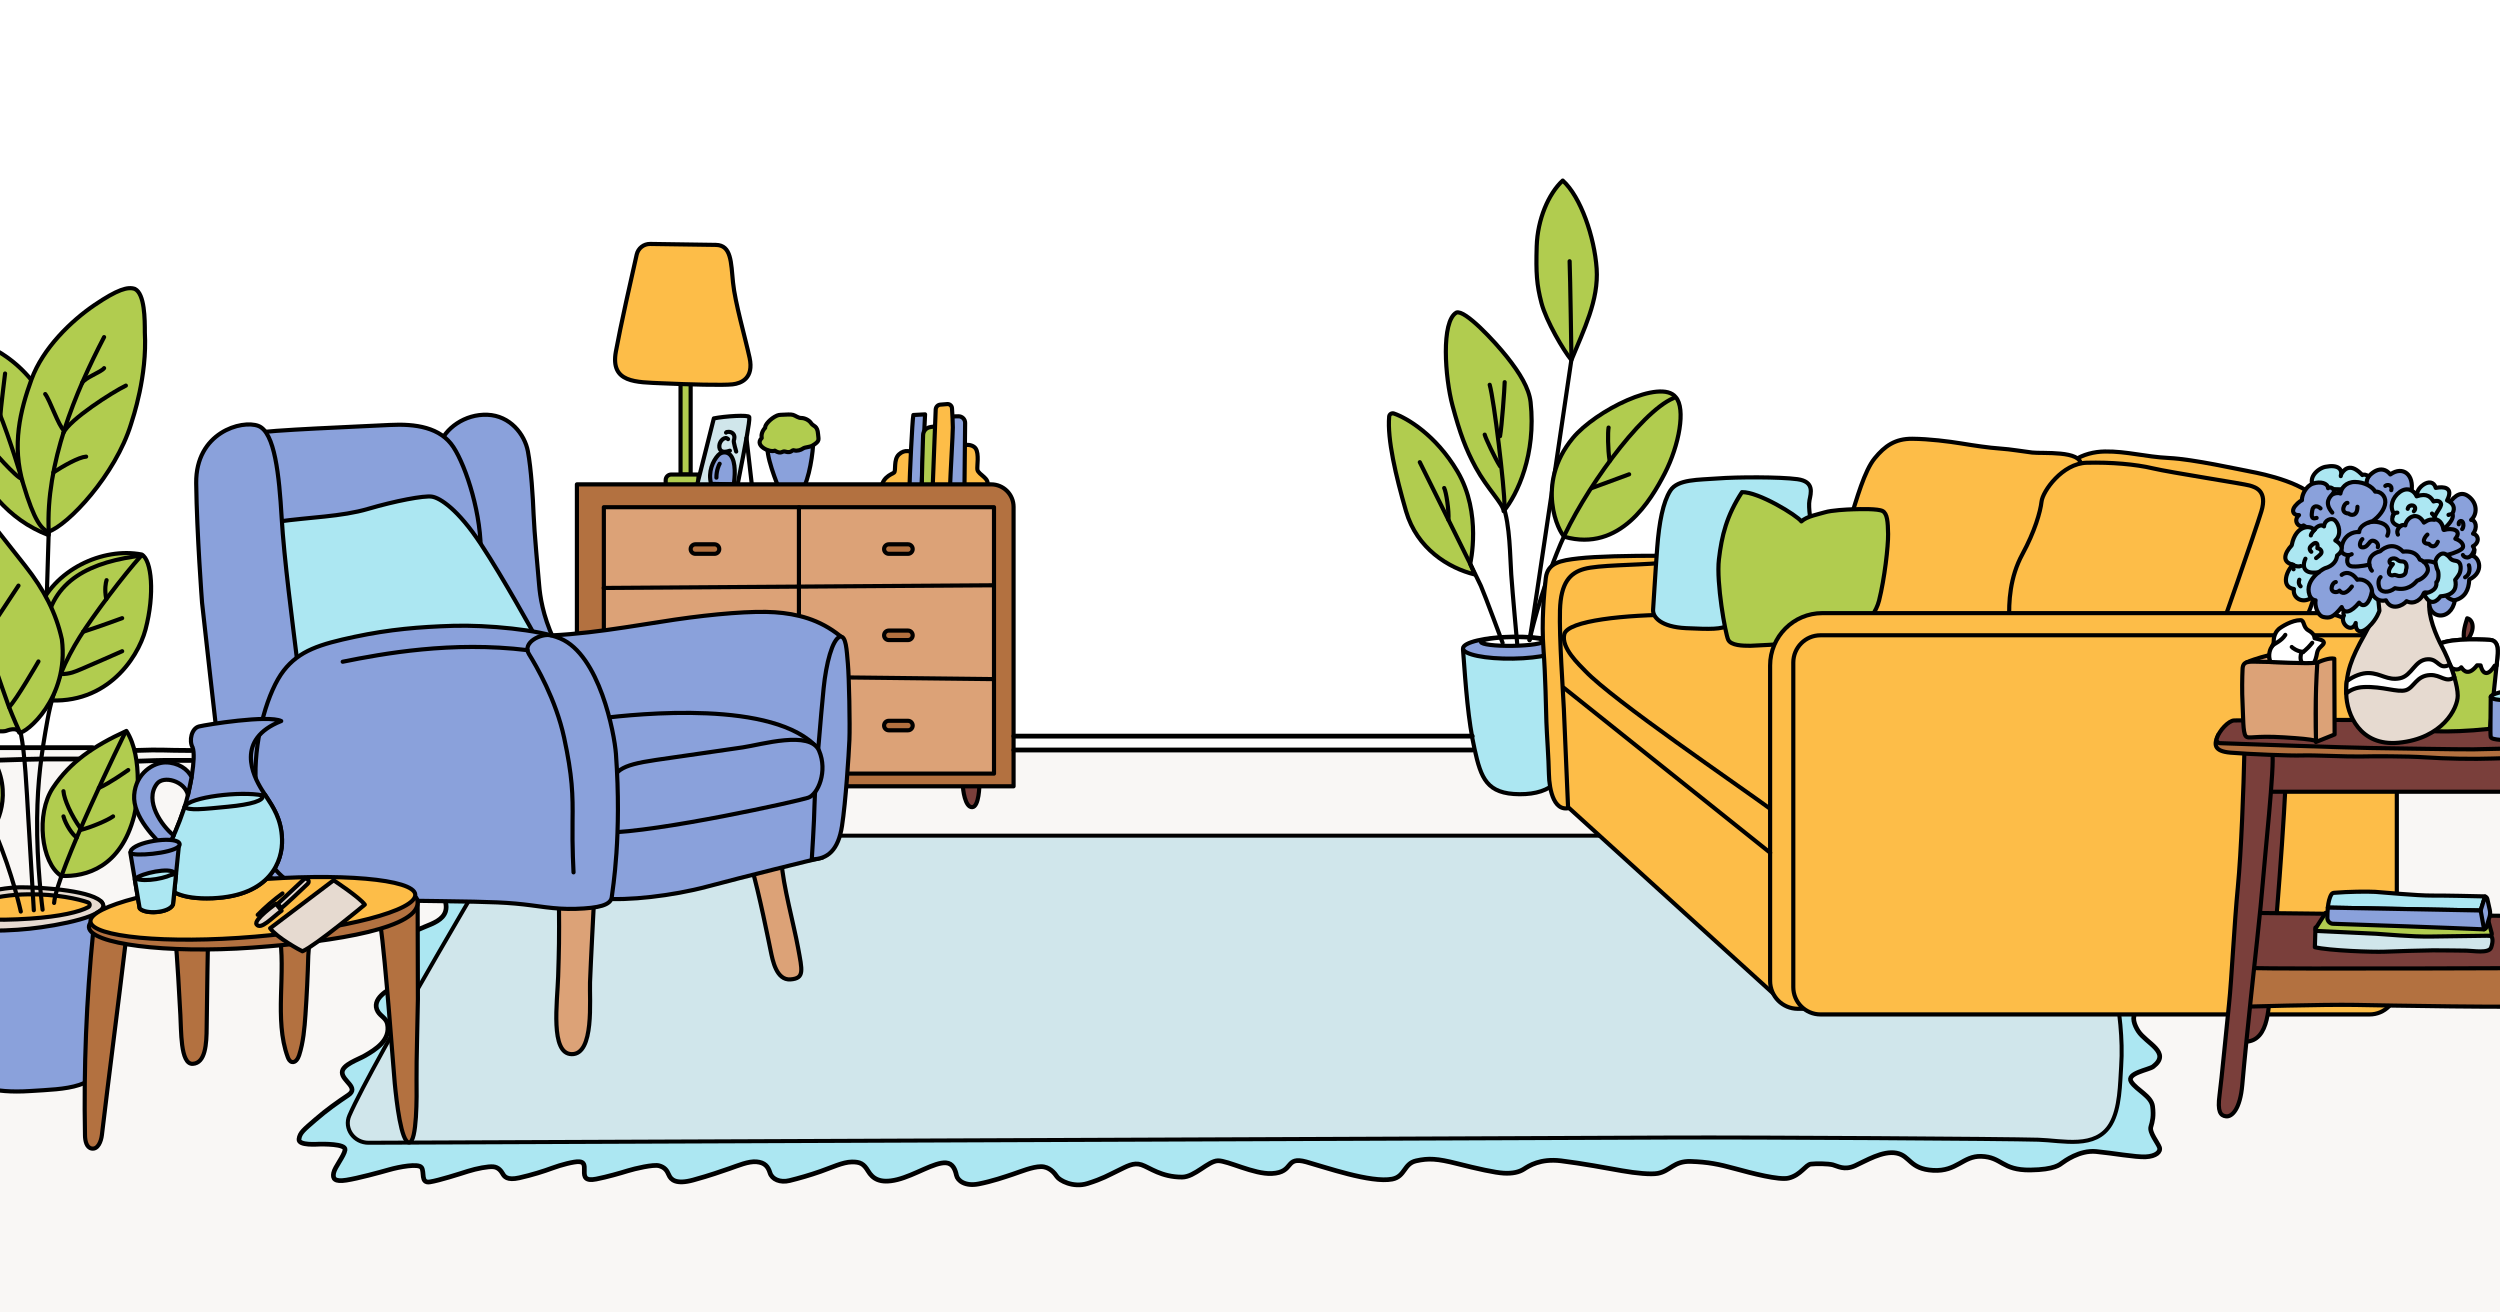 <svg width="360" height="189" viewBox="0 0 360 189" fill="none" xmlns="http://www.w3.org/2000/svg">
<rect x="0" y="0" width="360" height="189" fill="#333333" stroke="none"/>
<g clip-path="url(#clip0_60_6983)">
<rect width="397" height="189" fill="white"/>
<path d="M0 108H397V189H0V108Z" fill="#F9F7F5"/>
<path d="M306.743 127.445C307.32 127.098 308.107 127.109 308.589 126.647C309.342 125.926 308.807 124.692 308.15 123.889C307.064 122.561 302.052 120.332 302.052 120.332C299.804 121.086 299.295 122.783 298.19 124.809C297.085 126.835 296.58 129.111 296.262 131.379C295.678 135.534 297.946 139.766 298.529 143.923C298.818 145.988 299.299 148.119 300.485 149.831L67.553 138.887C65.525 138.712 63.922 138.821 63.403 139.199C62.824 139.623 62.781 140.353 63.042 141.113C62.408 141.454 61.63 141.745 60.866 141.987L73.437 120.659C72.501 120.344 71.485 120.906 70.802 121.594C70.117 122.283 69.583 123.132 68.751 123.648C67.038 124.711 64.194 124.362 63.47 126.191C62.828 127.814 64.675 129.586 64.153 131.246C63.398 133.647 58.703 133.309 58.365 135.796C58.141 137.431 60.223 138.95 59.547 140.466C59.154 141.349 58.105 141.583 57.264 141.901C55.835 142.441 53.385 143.916 54.41 145.653C54.813 146.336 55.617 146.62 55.789 147.439C56.291 149.803 54.056 151.141 52.546 152.02C51.583 152.58 49.256 153.328 49.277 154.444C49.3 155.679 51.769 156.612 50.136 157.704C48.662 158.69 47.033 159.826 45.413 161.241C43.794 162.657 43.167 163.097 43.057 164.049C42.95 164.999 45.739 164.755 46.041 164.755C46.344 164.755 49.822 164.674 49.689 165.568C49.557 166.46 48.215 168.05 48.047 168.896C47.879 169.743 48.179 170.206 49.882 169.939C51.585 169.672 54.677 168.826 56.066 168.431C57.455 168.037 60.232 167.503 60.692 168.119C61.152 168.733 60.535 170.415 61.899 170.196C63.263 169.976 66.09 169.071 67.369 168.664C68.65 168.259 70.315 167.944 71.04 168.015C71.765 168.084 72.151 168.607 72.382 169.002C72.61 169.396 72.985 170.01 74.784 169.605C76.584 169.2 78.323 168.655 79.53 168.202C80.737 167.75 82.718 167.228 83.407 167.287C84.096 167.345 84.179 167.704 84.143 168.609C84.107 169.514 84.289 170.094 85.87 169.781C87.452 169.469 89.337 168.924 90.387 168.598C91.437 168.273 94.107 167.648 94.903 167.868C95.7 168.088 96.027 168.506 96.317 169.191C96.606 169.876 97.331 170.606 99.83 169.921C102.33 169.236 103.84 168.68 105.036 168.275C106.231 167.87 107.789 167.185 108.96 167.301C110.131 167.417 110.591 167.962 110.88 168.889C111.17 169.818 112.33 170.339 113.694 170.003C115.058 169.667 116.568 169.238 118.163 168.68C119.758 168.124 121.363 167.346 122.632 167.323C123.9 167.299 124.384 167.601 125.011 168.633C125.637 169.665 126.653 170.501 129.213 169.863C131.773 169.225 134.575 167.323 136.231 167.45C137.224 167.526 137.559 168.448 137.728 169.236C137.896 170.025 138.984 170.861 140.916 170.488C142.848 170.116 144.744 169.456 145.831 169.096C146.918 168.736 148.658 168.006 149.89 167.995C151.122 167.984 151.871 168.935 152.21 169.445C152.549 169.956 154.492 171.091 156.63 170.419C158.768 169.747 159.553 169.26 160.906 168.609C162.259 167.961 163.212 167.345 164.372 167.728C165.532 168.111 167.222 169.514 170.23 169.503C172.037 169.496 173.975 167.172 175.388 167.148C176.802 167.125 180.557 169.107 183.129 168.987C186.463 168.831 184.917 166.438 188.111 167.317C190.79 168.055 197.412 170.388 200.483 169.789C202.349 169.423 202.131 167.561 203.925 167.161C205.719 166.761 206.951 166.83 209.83 167.561C212.71 168.291 215.283 168.865 216.551 168.935C217.819 169.004 218.744 168.795 219.45 168.342C220.156 167.89 221.787 166.794 224.793 167.159C227.8 167.525 231.497 168.22 233.561 168.586C235.626 168.951 237.749 169.143 238.706 168.969C240.517 168.638 241.007 167.159 243.489 167.247C245.972 167.334 247.457 167.63 249.866 168.289C252.274 168.951 256.185 169.97 257.548 169.647C259.305 169.229 260.011 167.715 260.772 167.628C261.532 167.541 263.235 167.559 263.924 167.732C264.613 167.906 265.555 168.567 267.112 167.872C268.669 167.176 271.097 165.662 273.091 166.045C275.086 166.429 274.957 168.342 278.382 168.533C281.805 168.724 282.654 166.44 285.284 166.514C288.31 166.602 288.219 168.533 292.368 168.48C295.937 168.435 296.644 167.663 296.951 167.454C297.259 167.245 299.433 165.593 301.825 165.818C304.217 166.044 307.526 166.654 308.987 166.583C310.447 166.514 311.191 165.853 310.954 165.21C310.718 164.566 309.486 163.069 309.723 162.27C309.957 161.47 310.154 160.756 309.974 159.313C309.789 157.825 307.672 156.977 306.907 155.783C306.113 154.546 309.45 154.055 310.056 153.59C312.707 151.551 309.053 150.247 307.91 148.477C307.361 147.627 306.9 146.435 307.617 145.71C308.243 145.075 309.38 145.248 310.111 144.725C311.287 143.882 308.33 142.094 307.501 140.929C306.673 139.764 305.81 138.118 306.82 137.093C307.157 136.75 307.645 136.576 307.997 136.247C308.82 135.48 308.648 134.143 308.095 133.178C307.543 132.213 306.688 131.423 306.207 130.423C305.727 129.424 305.77 128.032 306.741 127.447L306.743 127.445Z" fill="#ACE7F2" stroke="black" stroke-width="0.679" stroke-linecap="round" stroke-linejoin="round"/>
<path d="M302.05 120.333H73.047C73.047 120.333 53.708 152.803 50.308 160.644C49.498 162.513 50.972 164.566 53.08 164.557C57.205 164.541 61.33 164.525 65.454 164.508C76.202 164.465 86.947 164.423 97.694 164.379C112.627 164.319 127.559 164.259 142.492 164.199C159.177 164.132 175.859 164.067 192.544 164C208.544 163.936 224.543 163.872 240.543 163.807C253.423 163.756 288.732 163.978 293.507 164.119C297.027 164.225 301.797 165.531 303.944 161.875C305.293 159.577 305.274 156.087 305.448 153.541C305.99 145.631 303.301 137.64 302.788 129.738C302.754 129.209 302.234 120.332 302.05 120.332V120.333Z" fill="#D0E6EB" stroke="black" stroke-width="0.578" stroke-linecap="round" stroke-linejoin="round"/>
<path d="M210.669 93.493C211.084 99.056 211.407 103.697 212.339 107.881C213.267 112.065 214.082 114.339 218.822 114.367C223.562 114.398 225.815 111.985 225.655 107.665C225.495 103.345 224.896 93.246 224.896 93.246L210.669 93.489V93.493Z" fill="#ACE7F2" stroke="black" stroke-width="0.598" stroke-linecap="round" stroke-linejoin="round"/>
<path d="M217.881 94.843C221.848 94.781 225.053 94.023 225.04 93.151C225.026 92.279 221.799 91.621 217.832 91.683C213.865 91.745 210.66 92.503 210.674 93.375C210.687 94.248 213.914 94.905 217.881 94.843Z" fill="#8AA1DB" stroke="black" stroke-width="0.598" stroke-linecap="round" stroke-linejoin="round"/>
<path d="M217.819 93.002C220.329 92.963 222.36 92.649 222.355 92.302C222.35 91.954 220.31 91.704 217.799 91.743C215.289 91.782 213.258 92.096 213.263 92.443C213.269 92.791 215.308 93.041 217.819 93.002Z" fill="white" stroke="black" stroke-width="0.598" stroke-linecap="round" stroke-linejoin="round"/>
<path d="M225.032 26C222.972 27.91 221.402 31.594 221.285 35.454C221.168 39.315 221.285 41.008 221.97 43.628C222.656 46.248 225.164 50.503 226.283 51.842C228.048 47.529 230.23 43.215 229.917 38.685C229.603 34.155 227.642 28.345 225.032 26Z" fill="#B1CC4F" stroke="black" stroke-width="0.598" stroke-linecap="round" stroke-linejoin="round"/>
<path d="M226.286 51.539C226.286 51.539 226.114 39.691 226.025 37.62L226.286 51.539Z" fill="#B1CC4F"/>
<path d="M226.286 51.539C226.286 51.539 226.114 39.691 226.025 37.62" stroke="black" stroke-width="0.598" stroke-linecap="round" stroke-linejoin="round"/>
<path d="M226.406 50.956C226.406 50.956 220.547 90.795 220.252 92.193" stroke="black" stroke-width="0.598" stroke-linecap="round" stroke-linejoin="round"/>
<path d="M209.729 45.008C207.491 46.27 208.081 54.382 209.16 58.4C210.239 62.417 211.079 64.688 212.496 67.302C214.165 70.375 216.458 72.541 216.52 73.606C218.502 71.224 221.229 65.413 220.405 57.909C220.184 55.897 218.847 53.725 217.021 51.42C215.195 49.115 210.946 44.567 209.732 45.008H209.729Z" fill="#B1CC4F" stroke="black" stroke-width="0.598" stroke-linecap="round" stroke-linejoin="round"/>
<path d="M216.673 55.032C216.655 56.016 216.261 61.394 216.006 62.811" stroke="black" stroke-width="0.598" stroke-linecap="round" stroke-linejoin="round"/>
<path d="M214.516 55.407C215.164 57.752 216.618 69.863 216.674 73.087" stroke="black" stroke-width="0.598" stroke-linecap="round" stroke-linejoin="round"/>
<path d="M213.799 62.586C213.916 63.089 215.275 65.99 216.009 67.141" stroke="black" stroke-width="0.598" stroke-linecap="round" stroke-linejoin="round"/>
<path d="M216.44 72.778C217.457 75.596 217.445 80.202 217.62 82.745C217.795 85.284 218.475 92.671 218.475 92.671" stroke="black" stroke-width="0.598" stroke-linecap="round" stroke-linejoin="round"/>
<path d="M200.04 59.988C200.068 59.652 200.406 59.436 200.725 59.547C202.548 60.173 206.729 62.58 209.864 67.875C213.436 73.901 211.709 81.19 211.709 81.19L212.357 82.726C208.61 81.801 204.039 79.023 202.468 73.608C200.993 68.517 199.76 63.268 200.04 59.991V59.988Z" fill="#B1CC4F" stroke="black" stroke-width="0.598" stroke-linecap="round" stroke-linejoin="round"/>
<path d="M204.451 66.555C207.042 71.795 212.652 83.02 213.243 84.359C213.833 85.698 216.375 92.573 216.375 92.573" stroke="black" stroke-width="0.598" stroke-linecap="round" stroke-linejoin="round"/>
<path d="M207.962 70.276C208.257 70.828 208.678 73.599 208.574 74.861" stroke="black" stroke-width="0.598" stroke-linecap="round" stroke-linejoin="round"/>
<path d="M241.305 57.193C242.778 58.828 241.794 64.132 239.734 68.144C237.733 72.044 233.297 79.548 225.292 77.302C224.487 76.713 220.995 69.739 226.488 63.08C229.728 59.155 239.162 54.453 241.302 57.19L241.305 57.193Z" fill="#B1CC4F" stroke="black" stroke-width="0.598" stroke-linecap="round" stroke-linejoin="round"/>
<path d="M240.974 57.332C236.148 59.381 227.786 71.088 224.728 78.327C221.706 85.476 220.255 92.153 220.255 92.153" stroke="black" stroke-width="0.598" stroke-linecap="round" stroke-linejoin="round"/>
<path d="M234.595 68.3L229.206 70.287" stroke="black" stroke-width="0.598" stroke-linecap="round" stroke-linejoin="round"/>
<path d="M231.635 61.569C231.518 62.18 231.512 64.698 231.792 66.376" stroke="black" stroke-width="0.598" stroke-linecap="round" stroke-linejoin="round"/>
<path d="M99.454 55.195H97.998V68.332H99.454V55.195Z" fill="#B1CC4F" stroke="black" stroke-width="0.598" stroke-linecap="round" stroke-linejoin="round"/>
<path d="M93.616 35.128C92.694 35.116 91.891 35.751 91.684 36.654C90.957 39.843 89.316 47.142 88.686 50.629C87.866 55.165 91.573 55.022 95.405 55.196C99.238 55.37 104.097 55.501 105.492 55.346C106.727 55.21 108.578 54.471 107.942 51.525C107.305 48.58 105.848 43.602 105.554 40.678C105.259 37.754 105.325 35.312 103.097 35.266C101.46 35.233 96.261 35.161 93.619 35.128H93.616Z" fill="#FDBD48" stroke="black" stroke-width="0.598" stroke-linecap="round" stroke-linejoin="round"/>
<path d="M96.655 68.332H100.59V69.885H95.859V69.131C95.859 68.69 96.216 68.332 96.655 68.332Z" fill="#B1CC4F" stroke="black" stroke-width="0.598" stroke-linecap="round" stroke-linejoin="round"/>
<path d="M100.229 70.433L102.793 60.249C104.371 59.929 107.833 59.7 107.897 60.065C107.999 60.659 107.191 64.702 107.02 65.637C106.849 66.572 106.167 70.032 106.167 70.032L100.229 70.433Z" fill="#D0E6EB" stroke="black" stroke-width="0.598" stroke-linecap="round" stroke-linejoin="round"/>
<path d="M104.552 62.294C104.592 62.151 105.208 62.105 105.524 62.413C105.866 62.744 105.752 63.2 105.671 63.417C105.59 63.634 106.013 65.022 106.013 65.022" stroke="black" stroke-width="0.598" stroke-linecap="round" stroke-linejoin="round"/>
<path d="M104.839 63.234C104.407 62.769 103.649 63.446 103.587 64.14C103.525 64.834 103.929 65.328 105.103 64.901" stroke="black" stroke-width="0.598" stroke-linecap="round" stroke-linejoin="round"/>
<path d="M103.423 65.54C102.656 66.373 101.933 67.939 102.401 69.678L105.678 69.747C105.785 68.817 106.058 66.537 105.17 65.521C104.713 64.999 103.894 65.03 103.423 65.54Z" fill="#8AA1DB" stroke="black" stroke-width="0.598" stroke-linecap="round" stroke-linejoin="round"/>
<path d="M103.63 66.78C103.54 66.916 103.152 67.718 103.164 68.779" stroke="black" stroke-width="0.598" stroke-linecap="round" stroke-linejoin="round"/>
<path d="M107.495 63.081L108.258 69.749" stroke="black" stroke-width="0.598" stroke-linecap="round" stroke-linejoin="round"/>
<path d="M110.51 64.511C110.51 66.567 112.452 71.013 112.452 71.013H115.12C116.227 70.235 116.954 66.264 117.083 64.113L110.508 64.513L110.51 64.511Z" fill="#8AA1DB" stroke="black" stroke-width="0.598" stroke-linecap="round" stroke-linejoin="round"/>
<path d="M111.87 59.851C112.041 59.774 112.228 59.743 112.416 59.736C113.29 59.7 113.873 59.641 114.208 59.746C114.571 59.86 114.958 60.201 115.391 60.192C115.823 60.182 116.505 60.471 116.812 60.95C117.118 61.429 117.722 61.241 117.803 62.543C117.848 63.287 118.121 63.502 116.995 64.165C116.569 64.415 115.926 64.37 115.631 64.587C115.336 64.804 114.733 64.988 114.369 64.85C114.006 64.711 114.018 65.329 113.05 65.021C112.642 64.892 112.516 65.489 111.573 64.895C110.855 65.215 108.569 64.175 109.684 63.08C109.603 62.694 109.707 62.1 110.185 61.596C110.116 61.186 110.979 60.244 111.874 59.853L111.87 59.851Z" fill="#B1CC4F" stroke="black" stroke-width="0.598" stroke-linecap="round" stroke-linejoin="round"/>
<path d="M132.093 65.503C131.18 64.914 130.289 64.664 129.453 65.429C128.616 66.195 129.068 67.831 128.728 68.067C128.388 68.303 126.761 68.783 126.918 70.848L131.651 70.731L132.093 65.506V65.503Z" fill="#FDBD48" stroke="black" stroke-width="0.598" stroke-linecap="round" stroke-linejoin="round"/>
<path d="M130.948 70.767C131.009 68.089 131.363 60.614 131.523 59.76L133.21 59.669L132.675 70.674L130.948 70.767Z" fill="#8AA1DB" stroke="black" stroke-width="0.598" stroke-linecap="round" stroke-linejoin="round"/>
<path d="M132.751 70.534C132.722 68.607 132.869 64.478 132.927 62.649C132.943 62.145 133.273 61.707 133.751 61.554C134.174 61.42 134.68 61.451 135.065 61.318L134.801 70.422L132.748 70.531L132.751 70.534Z" fill="#B1CC4F" stroke="black" stroke-width="0.598" stroke-linecap="round" stroke-linejoin="round"/>
<path d="M137.921 65.074C138.152 63.85 139.96 63.81 140.492 64.58C141.024 65.353 140.663 67.211 140.746 67.631C140.903 68.411 142.668 68.876 142.115 70.028L138.422 70.226L137.919 65.074H137.921Z" fill="#FDBD48" stroke="black" stroke-width="0.598" stroke-linecap="round" stroke-linejoin="round"/>
<path d="M136.077 59.994L138.009 59.946C138.544 59.934 138.983 60.368 138.978 60.905L138.883 70.202L135.93 70.362L136.077 59.994Z" fill="#8AA1DB" stroke="black" stroke-width="0.598" stroke-linecap="round" stroke-linejoin="round"/>
<path d="M134.742 58.956C134.621 61.721 134.295 70.45 134.295 70.45L136.795 70.316C136.88 67.919 137.203 62.61 137.208 61.558C137.211 60.852 137.135 59.553 137.085 58.775C137.061 58.425 136.757 58.162 136.407 58.188L135.407 58.269C135.044 58.298 134.761 58.594 134.744 58.959L134.742 58.956Z" fill="#FDBD48" stroke="black" stroke-width="0.598" stroke-linecap="round" stroke-linejoin="round"/>
<path d="M138.646 112.999C138.646 113.7 138.971 116.264 139.988 116.233C141.005 116.202 141.034 112.999 141.034 112.999H138.646Z" fill="#7A3F3B" stroke="black" stroke-width="0.598" stroke-linecap="round" stroke-linejoin="round"/>
<path d="M89.204 112.999C89.204 113.7 89.53 116.264 90.547 116.233C91.564 116.202 91.592 112.999 91.592 112.999H89.204Z" fill="#7A3F3B" stroke="black" stroke-width="0.598" stroke-linecap="round" stroke-linejoin="round"/>
<path d="M83.074 69.749H142.723C144.505 69.749 145.954 71.201 145.954 72.993V113.228H83.074V69.749Z" fill="#B37140" stroke="black" stroke-width="0.598" stroke-linecap="round" stroke-linejoin="round"/>
<path d="M143.136 73.036H86.954V111.399H143.136V73.036Z" fill="#DCA277" stroke="black" stroke-width="0.598" stroke-linecap="round" stroke-linejoin="round"/>
<path d="M86.94 84.667L142.923 84.281" stroke="black" stroke-width="0.598" stroke-linecap="round" stroke-linejoin="round"/>
<path d="M86.94 97.15L142.923 97.79" stroke="black" stroke-width="0.598" stroke-linecap="round" stroke-linejoin="round"/>
<path d="M115.044 73.036V111.399" stroke="black" stroke-width="0.598" stroke-linecap="round" stroke-linejoin="round"/>
<path d="M102.891 78.38H100.137C99.76 78.38 99.455 78.687 99.455 79.065C99.455 79.443 99.76 79.749 100.137 79.749H102.891C103.267 79.749 103.573 79.443 103.573 79.065C103.573 78.687 103.267 78.38 102.891 78.38Z" fill="#B37140" stroke="black" stroke-width="0.598" stroke-linecap="round" stroke-linejoin="round"/>
<path d="M130.745 78.38H127.991C127.615 78.38 127.31 78.687 127.31 79.065C127.31 79.443 127.615 79.749 127.991 79.749H130.745C131.122 79.749 131.427 79.443 131.427 79.065C131.427 78.687 131.122 78.38 130.745 78.38Z" fill="#B37140" stroke="black" stroke-width="0.598" stroke-linecap="round" stroke-linejoin="round"/>
<path d="M102.891 90.801H100.137C99.76 90.801 99.455 91.108 99.455 91.486C99.455 91.864 99.76 92.17 100.137 92.17H102.891C103.267 92.17 103.573 91.864 103.573 91.486C103.573 91.108 103.267 90.801 102.891 90.801Z" fill="#B37140" stroke="black" stroke-width="0.598" stroke-linecap="round" stroke-linejoin="round"/>
<path d="M130.745 90.801H127.991C127.615 90.801 127.31 91.108 127.31 91.486C127.31 91.864 127.615 92.17 127.991 92.17H130.745C131.122 92.17 131.427 91.864 131.427 91.486C131.427 91.108 131.122 90.801 130.745 90.801Z" fill="#B37140" stroke="black" stroke-width="0.598" stroke-linecap="round" stroke-linejoin="round"/>
<path d="M102.891 103.795H100.137C99.76 103.795 99.455 104.101 99.455 104.479C99.455 104.857 99.76 105.164 100.137 105.164H102.891C103.267 105.164 103.573 104.857 103.573 104.479C103.573 104.101 103.267 103.795 102.891 103.795Z" fill="#B37140" stroke="black" stroke-width="0.598" stroke-linecap="round" stroke-linejoin="round"/>
<path d="M130.745 103.795H127.991C127.615 103.795 127.31 104.101 127.31 104.479C127.31 104.857 127.615 105.164 127.991 105.164H130.745C131.122 105.164 131.427 104.857 131.427 104.479C131.427 104.101 131.122 103.795 130.745 103.795Z" fill="#B37140" stroke="black" stroke-width="0.598" stroke-linecap="round" stroke-linejoin="round"/>
<path d="M80.493 130.312C80.537 135.2 80.493 136.776 80.375 140.58C80.256 144.383 79.206 151.728 82.313 151.798C85.614 151.872 84.874 143.936 84.964 141.441C85.052 138.946 85.528 129.851 85.528 129.851L80.495 130.312H80.493Z" fill="#DCA277" stroke="black" stroke-width="0.598" stroke-linecap="round" stroke-linejoin="round"/>
<path d="M108.213 124.83C109.324 128.641 110.723 135.706 110.989 136.977C111.256 138.248 111.789 141.19 113.833 141.035C115.876 140.879 115.521 139.764 114.92 136.465C114.32 133.166 112.722 127.372 112.545 124.095L108.216 124.83H108.213Z" fill="#DCA277" stroke="black" stroke-width="0.598" stroke-linecap="round" stroke-linejoin="round"/>
<path d="M76.794 91.561C83.795 91.561 91.204 90.101 97.162 89.228C102.897 88.388 108.412 87.943 111.587 88.167C114.762 88.39 118.004 89.17 120.979 91.577L119.616 110.493L96.599 109.942L82.121 102.96L76.791 91.561H76.794Z" fill="#8AA1DB" stroke="black" stroke-width="0.598" stroke-linecap="round" stroke-linejoin="round"/>
<path d="M86.74 129.377C90.314 129.733 96.778 129.02 101.861 127.661C106.947 126.301 117.072 123.783 118.415 123.494L118.684 112.232L87.244 118.086L86.74 129.379V129.377Z" fill="#8AA1DB" stroke="black" stroke-width="0.598" stroke-linecap="round" stroke-linejoin="round"/>
<path d="M63.248 64.161C64.048 61.687 66.956 59.592 70.198 59.727C73.44 59.862 75.548 62.513 76.017 64.988C76.483 67.462 76.75 71.718 76.838 74.104C76.926 76.487 77.503 82.684 77.638 84.267C77.77 85.85 78.148 88.569 79.702 91.979L75.815 91.623L63.248 78.147V64.166V64.161Z" fill="#8AA1DB" stroke="black" stroke-width="0.598" stroke-linecap="round" stroke-linejoin="round"/>
<path d="M86.517 103.432C91.759 102.808 111.587 100.713 117.763 107.766L97.041 113.684H88.203L86.515 103.432H86.517Z" fill="#8AA1DB" stroke="black" stroke-width="0.598" stroke-linecap="round" stroke-linejoin="round"/>
<path d="M120.979 91.665C119.848 92.044 118.959 95.587 118.605 99.086C118.25 102.585 117.338 113.172 117.294 115.758C117.25 118.344 116.896 123.738 116.896 123.738C119.182 123.738 120.715 122.402 121.248 118.945C121.782 115.491 122.225 108.682 122.315 106.535C122.403 104.391 122.271 97.526 122.093 95.543C121.914 93.56 121.849 91.576 120.982 91.665H120.979Z" fill="#8AA1DB" stroke="black" stroke-width="0.598" stroke-linecap="round" stroke-linejoin="round"/>
<path d="M87.865 113.774C88.28 110.981 89.196 110.208 94.437 109.435C99.678 108.662 104.326 108.008 106.96 107.622C109.595 107.235 116.67 105.126 117.943 108.097C119.217 111.067 117.795 114.396 116.373 114.873C114.952 115.35 94.82 119.836 87.093 119.904L87.862 113.774H87.865Z" fill="#8AA1DB" stroke="black" stroke-width="0.598" stroke-linecap="round" stroke-linejoin="round"/>
<path d="M36.826 62.378C38.053 61.952 52.369 61.398 56.1 61.197C59.832 60.997 63.428 61.526 65.293 64.382C67.158 67.238 69.423 74.31 69.215 80.016L37.921 82.721L36.826 62.38V62.378Z" fill="#8AA1DB" stroke="black" stroke-width="0.598" stroke-linecap="round" stroke-linejoin="round"/>
<path d="M39.934 75.128C44.597 74.46 49.148 74.415 53.011 73.277C56.875 72.141 61.049 71.338 62.204 71.517C63.359 71.697 65.936 73.324 69.243 78.338C72.552 83.352 76.926 91.332 76.926 91.332L46.678 93.865L42.095 96.332L39.934 75.128Z" fill="#ACE7F2" stroke="black" stroke-width="0.598" stroke-linecap="round" stroke-linejoin="round"/>
<path d="M42.909 96.079C42.109 89.482 40.91 80.522 40.555 74.504C40.2 68.487 39.576 62.234 37.202 61.331C34.827 60.428 28.162 62.257 28.252 69.583C28.343 76.909 29.096 86.791 29.096 86.791C29.096 86.791 31.288 106.643 31.761 110.209C32.234 113.775 33.744 127.386 41.696 126.837L42.907 96.079H42.909Z" fill="#8AA1DB" stroke="black" stroke-width="0.598" stroke-linecap="round" stroke-linejoin="round"/>
<path d="M80.67 91.933C77.769 90.699 70.102 89.97 65.246 90.119C60.39 90.268 56.127 90.624 51.095 91.695C46.062 92.766 43.101 93.686 40.852 96.57C38.602 99.452 36.707 105.96 36.795 111.696C36.884 117.432 36.691 123.361 41.332 126.771L57.029 129.674C67.287 129.825 70.93 129.825 74.216 130.114C77.502 130.403 79.634 130.982 82.943 130.873C86.252 130.764 87.962 130.338 88.094 129.178C88.226 128.019 89.552 120.374 88.694 108.547C88.481 105.616 86.327 94.312 80.67 91.935V91.933Z" fill="#8AA1DB" stroke="black" stroke-width="0.598" stroke-linecap="round" stroke-linejoin="round"/>
<path d="M79.367 91.493C77.931 91.15 75.135 92.526 76.171 94.191C77.208 95.855 80.049 100.729 81.234 106.226C82.419 111.722 82.507 114.438 82.447 118.237C82.386 122.034 82.588 125.619 82.588 125.619" stroke="black" stroke-width="0.598" stroke-linecap="round" stroke-linejoin="round"/>
<path d="M49.349 95.289C55.093 94.13 65.098 92.289 75.96 93.625" stroke="black" stroke-width="0.598" stroke-linecap="round" stroke-linejoin="round"/>
<path d="M-7.018 132.443C-7.018 132.443 -7.259 142.929 -7.073 147.761C-6.887 152.592 -6.696 157.839 4.389 157.107C9.351 156.78 14.588 156.885 15.156 151.735C15.727 146.585 15.347 142.103 15.347 139.717C15.347 137.331 15.471 130.719 14.571 129.813L-7.018 132.44V132.443Z" fill="#8AA1DB" stroke="black" stroke-width="0.598" stroke-linecap="round" stroke-linejoin="round"/>
<path d="M-7.053 132.303C-7.505 129.417 -0.496 127.773 2.994 127.773C6.485 127.773 13.635 128.309 14.751 130.04C15.927 131.86 8.415 133.294 4.252 133.735C-0.022 134.188 -6.761 134.283 -7.053 132.306V132.303Z" fill="#E6DAD0" stroke="black" stroke-width="0.598" stroke-linecap="round" stroke-linejoin="round"/>
<path d="M-4.94 131.452C-4.86 130.306 -1.124 128.844 4.024 128.782C8.157 128.73 11.34 129.469 12.662 129.942C12.97 130.052 13.005 130.475 12.717 130.63C11.459 131.307 8.676 131.987 4.371 132.278C-0.802 132.629 -5.004 132.443 -4.94 131.452Z" fill="#FDBD48" stroke="black" stroke-width="0.598" stroke-linecap="round" stroke-linejoin="round"/>
<path d="M18.204 105.256C13.468 107.432 10.119 109.699 7.626 113.441C5.133 117.184 5.916 124.267 8.814 126.127C12.377 126.294 17.388 124.887 19.313 117.496C19.691 116.051 20.715 109.176 18.204 105.256Z" fill="#B1CC4F" stroke="black" stroke-width="0.598" stroke-linejoin="round"/>
<path d="M17.981 105.575C17.981 105.575 8.145 125.569 7.792 130.022" stroke="black" stroke-width="0.598" stroke-linecap="round" stroke-linejoin="round"/>
<path d="M18.465 110.883C17.847 111.297 15.845 112.739 14.232 113.463" stroke="black" stroke-width="0.598" stroke-linecap="round" stroke-linejoin="round"/>
<path d="M9.139 113.935C9.234 115.142 10.266 117.436 11.61 119.309" stroke="black" stroke-width="0.598" stroke-linecap="round" stroke-linejoin="round"/>
<path d="M16.282 117.56C15.538 118.1 13.206 119.116 11.514 119.54" stroke="black" stroke-width="0.598" stroke-linecap="round" stroke-linejoin="round"/>
<path d="M9.139 117.56C9.457 118.753 10.501 120.309 11.062 120.588" stroke="black" stroke-width="0.598" stroke-linecap="round" stroke-linejoin="round"/>
<path d="M-13.998 103.046C-15.186 104.366 -14.392 108.647 -12.73 111.885C-11.115 115.032 -7.535 121.089 -1.074 119.276C-0.424 118.8 2.394 113.172 -2.039 107.798C-4.654 104.63 -12.268 100.835 -13.995 103.044L-13.998 103.046Z" fill="#B1CC4F" stroke="black" stroke-width="0.598" stroke-linejoin="round"/>
<path d="M-13.727 103.159C-9.832 104.812 -3.084 114.26 -0.615 120.103C1.824 125.873 2.995 131.262 2.995 131.262" stroke="black" stroke-width="0.598" stroke-linecap="round" stroke-linejoin="round"/>
<path d="M-5.699 48.542C-8.051 50.903 -7.656 59.066 -4.922 64.724C-2.389 69.969 0.997 74.77 7.001 77.059C7.264 70.716 7.596 59.129 5.798 56.444C3.999 53.76 0.62 49.877 -5.699 48.542Z" fill="#B1CC4F" stroke="black" stroke-width="0.598" stroke-linecap="round" stroke-linejoin="round"/>
<path d="M-5.651 48.709C-3.443 52.191 -1.883 55.092 -0.203 59.194C1.477 63.295 3.233 69.294 3.233 69.294" stroke="black" stroke-width="0.598" stroke-linecap="round" stroke-linejoin="round"/>
<path d="M-1.461 64.42C-1.461 64.42 2.479 68.943 3.124 68.925" stroke="black" stroke-width="0.598" stroke-linecap="round" stroke-linejoin="round"/>
<path d="M0.73 53.788C0.73 53.788 0.048 59.314 0.055 59.842" stroke="black" stroke-width="0.598" stroke-linecap="round" stroke-linejoin="round"/>
<path d="M19.433 41.611C18.418 41.245 16.93 41.676 13.62 43.918C10.311 46.159 6.177 50.116 4.537 54.623C2.898 59.131 1.682 64.116 3.342 69.685C4.957 75.106 5.971 76.137 6.922 76.583C9.812 75.654 16.63 68.332 18.862 61.086C19.138 60.192 21.207 54.17 20.857 47.877C20.857 45.984 20.842 42.314 19.433 41.614V41.611Z" fill="#B1CC4F" stroke="black" stroke-width="0.598" stroke-linejoin="round"/>
<path d="M14.99 48.542C10.859 56.459 6.557 66.759 7.016 76.551L6.731 86.051" stroke="black" stroke-width="0.598" stroke-linecap="round" stroke-linejoin="round"/>
<path d="M6.51 56.743C7.187 57.602 8.435 61.368 9.229 62.005" stroke="black" stroke-width="0.598" stroke-linecap="round" stroke-linejoin="round"/>
<path d="M18.125 55.527C16.178 56.469 10.045 60.386 9.125 62.338" stroke="black" stroke-width="0.598" stroke-linecap="round" stroke-linejoin="round"/>
<path d="M14.99 53.013C14.551 53.598 12.134 54.415 11.804 55.187" stroke="black" stroke-width="0.598" stroke-linecap="round" stroke-linejoin="round"/>
<path d="M5.419 88.04C7.684 82.035 14.814 78.766 20.406 79.849C21.855 80.636 22.306 85.547 20.952 90.649C19.82 94.91 15.012 102.047 5.679 100.71L5.419 88.037V88.04Z" fill="#B1CC4F" stroke="black" stroke-width="0.598" stroke-linejoin="round"/>
<path d="M6.557 90.65C7.316 83.52 13.136 80.825 20.643 79.969" stroke="black" stroke-width="0.598" stroke-linejoin="round"/>
<path d="M20.351 80.003C17.865 82.735 13.422 88.622 11.475 91.748C9.527 94.873 7.746 98.638 6.843 103.646C5.94 108.654 5.419 112.38 5.347 117.801C5.26 124.415 6.133 130.995 6.133 130.995" stroke="black" stroke-width="0.598" stroke-linecap="round" stroke-linejoin="round"/>
<path d="M15.347 83.543C15.24 83.852 15.017 84.838 15.302 86.273" stroke="black" stroke-width="0.598" stroke-linecap="round" stroke-linejoin="round"/>
<path d="M11.966 90.978C13.992 90.338 17.59 89.015 17.59 89.015" stroke="black" stroke-width="0.598" stroke-linecap="round" stroke-linejoin="round"/>
<path d="M8.736 97.07C10.135 97.07 10.847 96.694 11.725 96.337C12.603 95.981 17.593 93.775 17.593 93.775" stroke="black" stroke-width="0.598" stroke-linecap="round" stroke-linejoin="round"/>
<path d="M-12.398 64.499C-14.107 64.912 -16.99 70.189 -15.66 79.376C-14.33 88.563 -11.859 93.586 -8.756 98.452C-5.652 103.318 -2.169 104.747 -1.534 105.063C-0.898 105.38 0.56 105.352 0.846 105.255C1.131 105.158 2.448 104.63 2.771 105.502C3.686 105.693 9.98 100.566 8.911 92.079C8.065 88.217 6.353 84.942 3.629 81.478C0.905 78.014 -1.422 75.068 -1.422 75.068C-2.233 75.516 -3.025 74.769 -2.265 73.828C-3.809 71.728 -5.349 69.953 -6.823 68.396C-8.297 66.837 -10.48 64.454 -12.398 64.501V64.499Z" fill="#B1CC4F" stroke="black" stroke-width="0.598" stroke-linejoin="round"/>
<path d="M-12.398 64.499C-11.765 66.661 -5.176 84.782 -3.91 87.452C-2.643 90.122 0.523 99.786 1.22 101.599C1.917 103.412 2.815 105.382 2.815 105.382" stroke="black" stroke-width="0.598" stroke-linejoin="round"/>
<path d="M2.994 105.574C3.597 108.578 3.825 113.419 4.086 117.973C4.346 122.528 4.87 131.075 4.87 131.075" stroke="black" stroke-width="0.598" stroke-linecap="round" stroke-linejoin="round"/>
<path d="M5.537 95.249C5.537 95.249 2.275 100.912 1.305 101.811" stroke="black" stroke-width="0.598" stroke-linecap="round" stroke-linejoin="round"/>
<path d="M2.661 84.329L-2.229 91.743" stroke="black" stroke-width="0.598" stroke-linecap="round" stroke-linejoin="round"/>
<path d="M7.685 68.034C9.099 67.102 11.332 65.827 12.402 65.755" stroke="black" stroke-width="0.598" stroke-linecap="round" stroke-linejoin="round"/>
<path d="M13.534 134.206C13.494 134.22 13.451 134.234 13.411 134.248C12.44 143.961 12.049 153.735 12.24 163.495C12.254 164.267 12.445 165.251 13.199 165.389C14.102 165.554 14.567 164.352 14.673 163.439C15.564 155.863 17.17 143.516 18.063 135.94C18.327 133.702 17.207 133.001 13.532 134.208L13.534 134.206Z" fill="#B37140" stroke="black" stroke-width="0.598" stroke-linecap="round" stroke-linejoin="round"/>
<path d="M25.196 134.648C25.57 137.808 25.834 144.094 25.974 146.169C26.113 148.247 25.933 153.293 27.756 153.191C29.579 153.089 29.751 150.372 29.76 147.894C29.767 145.417 29.977 133.855 29.977 133.855L25.196 134.648Z" fill="#B37140" stroke="black" stroke-width="0.598" stroke-linecap="round" stroke-linejoin="round"/>
<path d="M40.2 134.27C41.273 140.004 39.422 146.766 41.438 152.223C41.548 152.522 41.723 152.843 42.029 152.924C42.536 153.054 42.913 152.46 43.074 151.958C43.68 150.084 43.847 148.098 43.984 146.132C44.18 143.301 44.316 140.468 44.392 137.633C44.42 136.608 44.823 134.722 44.038 134.163C43.711 133.929 40.245 134.516 40.195 134.249C40.195 134.256 40.197 134.263 40.2 134.27Z" fill="#B37140" stroke="black" stroke-width="0.598" stroke-linecap="round" stroke-linejoin="round"/>
<path d="M54.743 132.785C55.599 138.974 56.596 153.389 56.846 156C57.096 158.61 57.772 164.532 58.913 164.513C60.055 164.494 60.019 157.825 59.982 155.482C59.944 153.139 60.177 145.269 60.177 143.876C60.177 142.482 60.14 130.087 60.14 130.087L54.743 132.788V132.785Z" fill="#B37140" stroke="black" stroke-width="0.598" stroke-linecap="round" stroke-linejoin="round"/>
<path d="M60.123 129.704C60.71 133.571 48.542 135.576 36.411 136.451C23.92 137.353 12.938 135.928 12.803 133.5C12.683 131.294 22.852 128.772 35.732 127.681C48.613 126.59 59.734 127.158 60.123 129.704Z" fill="#B37140" stroke="black" stroke-width="0.598" stroke-linecap="round" stroke-linejoin="round"/>
<path d="M59.793 128.795C60.024 131.119 49.605 133.789 36.724 134.88C23.844 135.971 13.213 134.908 13.029 132.707C12.843 130.506 23.137 127.839 36.017 126.746C48.898 125.652 59.576 126.596 59.795 128.793L59.793 128.795Z" fill="#FDBD48" stroke="black" stroke-width="0.598" stroke-linecap="round" stroke-linejoin="round"/>
<path d="M40.495 103.83C38.606 102.919 29.76 104.339 28.666 104.608C27.57 104.876 27.197 106.674 27.73 107.614C28.282 108.982 27.32 114.044 26.518 116.404C25.716 118.766 24.792 121.026 23.776 122.664C22.76 124.299 21.439 129.728 30.616 129.347C38.934 129.001 40.719 123.97 40.61 120.858C40.497 117.54 39.033 115.85 37.724 113.758C36.416 111.666 33.848 106.461 40.495 103.832V103.83Z" fill="#8AA1DB" stroke="black" stroke-width="0.598" stroke-linecap="round" stroke-linejoin="round"/>
<path d="M26.64 116.032C26.6 116.162 26.56 116.285 26.52 116.403C25.719 118.765 24.794 121.026 23.778 122.663C22.762 124.299 21.442 129.728 30.618 129.347C38.936 129.001 40.721 123.97 40.612 120.857C40.511 117.925 39.358 116.264 38.186 114.475L26.638 116.034L26.64 116.032Z" fill="#ACE7F2" stroke="black" stroke-width="0.598" stroke-linecap="round" stroke-linejoin="round"/>
<path d="M26.596 116.169C27.214 114.775 34.697 113.88 37.816 114.541C38.076 115.284 36.194 115.847 32.809 116.169C29.423 116.491 27.089 116.786 26.596 116.169Z" fill="#ACE7F2" stroke="black" stroke-width="0.598" stroke-linecap="round" stroke-linejoin="round"/>
<path d="M27.586 111.926C27.089 110.752 25.594 109.787 23.847 109.787C22.1 109.787 19.553 111.346 19.322 114.475C19.091 117.604 22.392 120.846 23.977 122.337L25.014 120.299C23.295 118.946 20.73 115.296 22.602 112.863C23.545 111.635 26.579 112.442 27.067 114.475L27.589 111.928L27.586 111.926Z" fill="#8AA1DB" stroke="black" stroke-width="0.598" stroke-linecap="round" stroke-linejoin="round"/>
<path d="M18.763 122.755L20.112 130.804C20.928 131.715 24.375 131.474 24.91 130.255L25.752 121.865L18.763 122.755Z" fill="#8AA1DB" stroke="black" stroke-width="0.598" stroke-linecap="round" stroke-linejoin="round"/>
<path d="M19.131 122.975C18.813 122.912 18.738 122.58 18.945 122.341C20.088 121.018 25.603 120.386 25.86 121.515C26.115 122.637 20.631 123.281 19.131 122.975Z" fill="#8AA1DB" stroke="black" stroke-width="0.598" stroke-linecap="round" stroke-linejoin="round"/>
<path d="M25.351 125.858L24.91 130.253C24.375 131.474 20.928 131.715 20.112 130.802L19.409 126.608L25.351 125.855V125.858Z" fill="#ACE7F2" stroke="black" stroke-width="0.598" stroke-linecap="round" stroke-linejoin="round"/>
<path d="M19.525 126.525C20.287 125.775 24.502 124.835 25.151 125.706C24.122 126.445 20.914 127.06 19.525 126.525Z" fill="#ACE7F2" stroke="black" stroke-width="0.598" stroke-linecap="round" stroke-linejoin="round"/>
<path d="M48.042 126.757L38.901 133.67C39.863 135.029 43.284 136.88 43.55 136.988C45.448 136.184 52.531 130.265 52.531 130.265C51.783 129.228 48.042 126.76 48.042 126.76V126.757Z" fill="#E6DAD0" stroke="black" stroke-width="0.598" stroke-linecap="round" stroke-linejoin="round"/>
<path d="M40.007 130.132L43.748 126.637C43.937 126.471 44.23 126.507 44.373 126.713C44.491 126.883 44.47 127.113 44.321 127.257C43.47 128.088 40.855 130.525 40.504 130.781L40.004 130.132H40.007Z" fill="#E6DAD0" stroke="black" stroke-width="0.598" stroke-linecap="round" stroke-linejoin="round"/>
<path d="M40.547 131.139L39.731 130.133C39.731 130.133 36.475 132.457 36.944 133.115C37.555 133.969 39.151 132.159 40.547 131.139Z" fill="#E6DAD0" stroke="black" stroke-width="0.598" stroke-linecap="round" stroke-linejoin="round"/>
<path d="M37.111 131.735C37.618 131.224 38.179 130.692 38.802 130.152C39.448 129.593 40.08 129.096 40.679 128.656" stroke="black" stroke-width="0.598" stroke-linecap="round" stroke-linejoin="round"/>
<path d="M296.151 70.218C296.746 66.635 299.975 65.058 303.119 65.015C306.263 64.973 308.89 65.784 312.356 65.953C315.822 66.122 322.494 67.617 324.11 67.915C325.725 68.214 332.735 69.664 333.924 72.521C335.114 75.379 335.242 82.504 331.459 90.502L292.452 90.159L296.149 70.221L296.151 70.218Z" fill="#FDBD48" stroke="black" stroke-width="0.598" stroke-linecap="round" stroke-linejoin="round"/>
<path d="M239.233 80.027C234.474 80.027 229.907 80.112 227.293 80.41C224.679 80.708 222.862 81.043 222.598 83.225C222.343 85.337 221.961 89.515 222.259 93.462C222.556 97.409 222.62 102.12 222.682 103.975C222.747 105.83 223.002 109.22 223.044 111.461C223.086 113.699 223.787 117.475 226.55 116.132L239.233 80.027Z" fill="#FDBD48" stroke="black" stroke-width="0.598" stroke-linecap="round" stroke-linejoin="round"/>
<path d="M257.142 102.648L256.421 144.043L225.8 116.224C225.8 116.224 225.318 104.68 225.194 102.065C225.072 99.448 224.524 91.857 224.637 87.875C224.75 83.894 226.081 82.502 228.123 81.93C230.162 81.36 235.345 81.393 239.142 81.079L257.142 102.648Z" fill="#FDBD48" stroke="black" stroke-width="0.598" stroke-linecap="round" stroke-linejoin="round"/>
<path d="M266.216 75.551C267.405 71.669 268.488 67.789 269.954 65.998C271.421 64.207 272.908 63.163 275.371 63.183C277.834 63.203 280.639 63.566 282.467 63.864C284.295 64.163 286.419 64.484 288.012 64.591C289.605 64.698 291.198 64.996 292.643 65.167C294.087 65.339 299.759 64.827 299.633 66.958C299.506 69.09 289.958 92.996 289.958 92.996L265.823 87.612L266.213 75.551H266.216Z" fill="#FDBD48" stroke="black" stroke-width="0.598" stroke-linecap="round" stroke-linejoin="round"/>
<path d="M289.35 89.376C289.223 86.683 289.434 83.099 291.22 79.816C293.004 76.533 293.812 73.718 293.983 72.223C294.154 70.731 296.981 66.722 300.495 66.635C304.01 66.548 307.505 66.849 310.028 67.446C312.551 68.043 323.109 69.664 323.97 69.92C324.83 70.176 326.53 70.689 325.638 73.631C324.746 76.573 319.554 91.36 319.554 91.36L289.352 89.376H289.35Z" fill="#FDBD48" stroke="black" stroke-width="0.598" stroke-linecap="round" stroke-linejoin="round"/>
<path d="M241.466 88.516C234.115 88.516 225.745 89.347 225.257 91.331C224.768 93.316 227.442 95.746 228.294 96.641C232.288 100.842 250.135 112.959 255.345 116.781L257.145 91.886L241.466 88.516Z" fill="#FDBD48" stroke="black" stroke-width="0.598" stroke-linecap="round" stroke-linejoin="round"/>
<path d="M261.094 76.638C260.755 75.38 260.371 73.077 260.564 72.052C260.757 71.028 261.33 69.344 258.822 69.003C256.315 68.662 250.111 68.682 247.35 68.896C244.59 69.11 241.592 68.981 240.532 70.644C239.469 72.308 238.916 75.231 238.641 78.834C238.366 82.438 238.131 86.681 238.046 87.77C237.962 88.857 239.171 90.287 242.806 90.456C246.441 90.626 247.756 90.628 248.968 90.051C250.179 89.474 261.099 76.638 261.099 76.638H261.094Z" fill="#ACE7F2" stroke="black" stroke-width="0.598" stroke-linecap="round" stroke-linejoin="round"/>
<path d="M259.395 75.081C258.742 74.199 253.224 70.813 250.843 70.869C248.633 74.252 247.923 77.156 247.526 80.54C247.129 83.923 248.46 91.26 248.857 92.113C249.254 92.966 250.954 92.995 252.059 92.995C253.164 92.995 266.109 92.142 266.109 92.142C266.109 92.142 269.793 89.641 270.585 86.484C271.377 83.328 271.916 78.638 271.887 76.903C271.859 75.168 271.774 73.945 271.095 73.591C270.416 73.237 267.909 73.305 266.917 73.335C265.925 73.363 263.744 73.477 262.768 73.775C261.791 74.074 260.189 74.343 259.397 75.083L259.395 75.081Z" fill="#B1CC4F" stroke="black" stroke-width="0.598" stroke-linecap="round" stroke-linejoin="round"/>
<path d="M262.416 88.291H334.289C338.439 88.291 341.805 91.673 341.805 95.835V141.25C341.805 143.466 340.012 145.268 337.802 145.268H258.899C256.691 145.268 254.896 143.469 254.896 141.25V95.835C254.896 91.67 258.265 88.291 262.412 88.291H262.416Z" fill="#FDBD48" stroke="black" stroke-width="0.598" stroke-linecap="round" stroke-linejoin="round"/>
<path d="M341.222 91.481H262.153C259.989 91.481 258.234 93.242 258.234 95.414V142.145C258.234 144.317 259.989 146.079 262.153 146.079H341.222C343.386 146.079 345.141 144.317 345.141 142.145V95.414C345.141 93.242 343.386 91.481 341.222 91.481Z" fill="#FDBD48" stroke="black" stroke-width="0.598" stroke-linecap="round" stroke-linejoin="round"/>
<path d="M225.196 99.049L254.901 122.792" stroke="black" stroke-width="0.598" stroke-linecap="round" stroke-linejoin="round"/>
<path d="M354.938 92.555C354.471 91.162 355.143 89.561 355.279 89.033C356.224 89.264 356.529 90.931 354.938 92.555Z" fill="#7A3F3B" stroke="black" stroke-width="0.598" stroke-linecap="round" stroke-linejoin="round"/>
<path d="M329.138 112.639C328.565 124.197 327.227 139.067 326.94 142.183C326.653 145.3 326.748 150.625 322.544 149.952L325.457 112.639H329.138Z" fill="#7A3F3B" stroke="black" stroke-width="0.598" stroke-linecap="round" stroke-linejoin="round"/>
<path d="M324.305 131.46L368.35 131.97L369.905 141.166L322.791 141.841L324.305 131.46Z" fill="#7A3F3B" stroke="black" stroke-width="0.598" stroke-linecap="round" stroke-linejoin="round"/>
<path d="M323.589 139.395C329.178 139.565 369.149 139.395 369.149 139.395V144.878C361.373 145.132 343.931 144.795 339.224 144.708C334.517 144.625 323 144.969 323 144.969L323.589 139.393V139.395Z" fill="#B37140" stroke="black" stroke-width="0.598" stroke-linecap="round" stroke-linejoin="round"/>
<path d="M325.523 114.012H367.495L366.15 108.331L325.237 108.078L325.523 114.012Z" fill="#7A3F3B" stroke="black" stroke-width="0.598" stroke-linecap="round" stroke-linejoin="round"/>
<path d="M323.196 108.077C323.083 113.337 322.747 122.618 322.244 127.821C321.739 133.024 321.348 141.125 320.983 144.554C320.619 147.986 319.918 155.41 319.611 157.716C319.304 160.022 319.724 160.67 320.563 160.753C321.402 160.837 322.58 159.741 322.889 156.196C323.199 152.652 323.815 146.661 324.151 143.483C324.487 140.305 325.608 130.265 325.832 127.198C326.055 124.131 327.596 109.817 327.204 108.437L323.196 108.073V108.077Z" fill="#7A3F3B" stroke="black" stroke-width="0.598" stroke-linecap="round" stroke-linejoin="round"/>
<path d="M319.451 105.783C318.797 107.122 318.693 108.175 321.213 108.385C323.734 108.596 329.828 108.85 331.489 108.786C333.15 108.723 338.066 108.977 339.854 108.934C341.641 108.891 346.494 108.87 349.267 109.06C352.041 109.251 356.224 109.334 358.954 109.23C361.687 109.124 365.532 109.103 367.086 109.103C368.641 109.103 371.457 109.083 372.339 108.956C373.222 108.829 374.072 108.066 373.815 106.707C373.558 105.348 319.449 105.783 319.449 105.783H319.451Z" fill="#B37140" stroke="black" stroke-width="0.598" stroke-linecap="round" stroke-linejoin="round"/>
<path d="M321.719 103.747C332.59 103.523 353.347 103.831 355.854 103.663C358.361 103.495 368.118 103.242 369.485 103.326C370.852 103.409 372.132 104.254 372.931 105.033C373.729 105.815 373.982 106.25 373.982 106.49C373.982 106.73 372.75 107.572 370.55 107.586C368.35 107.6 358.494 107.88 356.183 107.903C353.873 107.926 344.982 107.756 341.368 107.713C338.139 107.674 322.894 107.133 319.686 107.017C319.347 107.006 319.11 106.673 319.212 106.349C319.575 105.178 320.931 103.763 321.721 103.747H321.719Z" fill="#7A3F3B" stroke="black" stroke-width="0.598" stroke-linecap="round" stroke-linejoin="round"/>
<path d="M333.382 95.596C334.054 95.188 335.498 94.681 336.141 94.851L336.184 105.763L333.488 106.848L333.384 95.596H333.382Z" fill="#DCA277" stroke="black" stroke-width="0.598" stroke-linecap="round" stroke-linejoin="round"/>
<path d="M323.548 95.369C324.78 94.82 326.766 94.34 326.766 94.34L326.924 95.579L323.548 95.369Z" fill="#DCA277" stroke="black" stroke-width="0.598" stroke-linecap="round" stroke-linejoin="round"/>
<path d="M333.689 95.454C333.689 95.454 327.427 95.341 325.62 95.3C323.812 95.257 322.986 95.131 322.93 96.326C322.873 97.522 322.833 99.547 322.93 101.361C323.027 103.176 322.973 105.495 323.379 105.989C323.785 106.48 324.455 105.894 328.916 106.181C331.312 106.335 332.468 106.437 333.506 106.661C333.465 105.355 333.449 104.098 333.452 102.725C333.458 100.195 333.544 97.769 333.691 95.454H333.689Z" fill="#DCA277" stroke="black" stroke-width="0.598" stroke-linecap="round" stroke-linejoin="round"/>
<path d="M326.973 95.328C326.644 94.723 326.707 93.728 327.147 93.119C327.321 92.879 327.424 92.594 327.418 92.297C327.402 91.54 327.795 90.879 328.117 90.601C328.505 90.263 330.031 89.303 331.269 89.303C331.858 89.303 331.617 90.315 332.393 90.759C333.172 91.203 333.264 91.572 333.307 91.91C333.853 92.048 334.638 92.141 334.641 92.564C334.641 92.698 334.37 92.974 334.124 93.196C333.878 93.418 333.715 93.713 333.657 94.037C333.56 94.571 333.379 95.341 333.129 95.443C332.741 95.602 326.971 95.328 326.971 95.328H326.973Z" fill="white" stroke="black" stroke-width="0.598" stroke-linecap="round" stroke-linejoin="round"/>
<path d="M327.235 92.983C327.409 92.72 328.533 92.326 329.085 91.422" stroke="black" stroke-width="0.598" stroke-linecap="round" stroke-linejoin="round"/>
<path d="M332.962 92.564C332.752 92.817 332.206 93.524 331.387 94.067C331.303 94.246 331.173 94.901 331.446 95.37" stroke="black" stroke-width="0.598" stroke-linecap="round" stroke-linejoin="round"/>
<path d="M330.013 93.165C330.056 93.239 330.789 93.833 331.663 93.869" stroke="black" stroke-width="0.598" stroke-linecap="round" stroke-linejoin="round"/>
<path d="M359.608 94.8C359.599 94.911 359.563 95.299 359.505 95.865C359.238 98.492 358.557 104.95 358.557 104.95C351.81 105.665 348.511 105.14 348.511 105.14L350.235 95.688L350.698 93.14C351.763 91.881 356.664 92.039 358.53 92.143C360.017 92.23 359.651 94.186 359.611 94.802L359.608 94.8Z" fill="#B1CC4F" stroke="black" stroke-width="0.598" stroke-linecap="round" stroke-linejoin="round"/>
<path d="M358.53 92.141C356.663 92.034 351.762 91.876 350.697 93.138L350.235 95.686L352.629 95.731C353.053 96.417 353.969 96.648 354.425 96.093C354.831 96.691 355.499 97.321 356.7 95.808L357.209 95.817C357.595 97.387 358.432 97.156 359.238 95.856L359.507 95.86C359.529 95.629 359.549 95.43 359.565 95.264C359.588 95.026 359.604 94.861 359.608 94.798C359.649 94.182 360.014 92.225 358.527 92.139L358.53 92.141Z" fill="white" stroke="black" stroke-width="0.598" stroke-linecap="round" stroke-linejoin="round"/>
<path d="M358.666 100.366C358.668 102.934 358.567 105.648 358.666 106.128C358.765 106.608 361.078 106.59 362.299 106.606C363.52 106.622 365.456 106.667 365.95 105.745C366.455 104.803 367.211 101.174 367.116 99.666L358.668 100.368L358.666 100.366Z" fill="#8AA1DB" stroke="black" stroke-width="0.598" stroke-linecap="round" stroke-linejoin="round"/>
<path d="M367.114 99.663C367.148 100.073 367.421 100.418 362.951 100.757C360.618 100.934 358.7 100.776 358.666 100.366C358.632 99.956 360.496 99.464 362.829 99.272C365.162 99.079 367.08 99.254 367.114 99.663Z" fill="#ACE7F2" stroke="black" stroke-width="0.598" stroke-linecap="round" stroke-linejoin="round"/>
<path d="M353.433 97.529C353.254 96.92 353.038 96.293 352.805 95.69C352.555 95.043 352.289 94.422 352.029 93.883C351.916 93.645 351.804 93.423 351.695 93.219C351.578 93.002 351.452 92.757 351.325 92.49C350.407 90.599 349.335 87.67 350.043 85.985L348.324 85.541L341.496 85.731C342.062 87.081 342.484 87.883 340.488 91.407C339.522 93.113 338.861 94.476 338.441 95.763C338.186 96.549 338.026 97.308 337.94 98.096C337.924 98.229 337.908 98.363 337.897 98.499C337.861 98.936 337.852 99.389 337.859 99.86C337.859 99.883 337.859 99.905 337.859 99.928C337.922 102.861 339.833 107.493 345.404 106.952C351.722 106.34 353.913 102.016 353.913 100.182C353.913 99.468 353.721 98.522 353.43 97.529H353.433Z" fill="#E6DAD0" stroke="black" stroke-width="0.598" stroke-linecap="round" stroke-linejoin="round"/>
<path d="M349.63 94.93C347.694 94.994 347.353 97.313 345.575 97.673C343.797 98.031 342.879 96.966 341.092 96.919C340.162 96.894 338.969 97.311 337.937 98.094C337.922 98.228 337.906 98.362 337.894 98.498C337.858 98.935 337.849 99.388 337.856 99.859C338.49 99.324 339.296 98.987 340.365 98.937C343.114 98.812 345.282 99.761 346.46 99.381C347.638 99.003 347.951 97.293 349.942 97.209C351.498 97.143 352.173 98.396 353.428 97.53C353.249 96.921 353.033 96.294 352.8 95.691C351.165 96.575 351.201 94.88 349.626 94.932L349.63 94.93Z" fill="white" stroke="black" stroke-width="0.598" stroke-linecap="round" stroke-linejoin="round"/>
<path d="M337.855 87.335C337.618 87.41 337.302 88.368 337.523 88.621C336.871 89.772 338.669 91.321 339.224 89.709C339.141 90.721 339.77 91.511 341.088 90.279C342.297 89.147 342.638 87.946 342.638 87.946L342.44 86.017L341.262 85.541L339.687 85.921L337.943 86.954L337.855 87.335Z" fill="#ACE7F2" stroke="black" stroke-width="0.598" stroke-linecap="round" stroke-linejoin="round"/>
<path d="M340.465 69.478C341.232 68.097 342.925 66.735 344.206 68.319C346.063 67.014 347.65 68.393 347.248 70.783L352.379 72.864C353.115 71.852 354.144 70.459 355.488 71.494C356.833 72.529 356.687 74.13 355.845 74.869C356.538 74.869 356.79 76.051 356.118 76.851C356.96 77.041 357.084 78.137 356.098 78.665C356.35 78.939 356.434 79.698 356.014 80.035C357.043 80.246 357.758 82.398 355.572 83.453C355.509 84.993 354.942 86.049 353.491 86.45C353.279 87.908 352.201 88.828 351.102 88.594C350.369 88.438 349.856 87.766 349.823 87.013L349.759 85.593C349.748 85.356 349.118 85.19 349.037 85.412C348.733 86.234 347.697 87.154 346.546 86.572C346.005 87.22 344.337 88.021 343.581 86.447C342.643 86.685 341.787 86.151 341.537 85.265C341.221 86.805 340.445 87.67 339.709 86.785C338.574 88.198 337.536 88.472 337.205 87.417C335.97 88.957 335.465 89.041 334.583 88.85C333.7 88.66 333.296 87.165 333.445 86.447C332.344 86.341 331.471 83.956 331.471 83.956L340.465 69.476V69.478Z" fill="#8AA1DB" stroke="black" stroke-width="0.598" stroke-linecap="round" stroke-linejoin="round"/>
<path d="M341.025 75.254C342.015 74.952 343.24 75.254 343.667 75.797C344.129 76.388 343.85 76.936 343.773 77.14" stroke="black" stroke-width="0.598" stroke-linecap="round" stroke-linejoin="round"/>
<path d="M340.176 77.636C339.914 77.831 339.549 78.773 340.176 78.819C340.986 78.877 341.105 77.883 341.642 77.863C342.046 77.847 342.572 78.268 342.41 78.798" stroke="black" stroke-width="0.598" stroke-linecap="round" stroke-linejoin="round"/>
<path d="M337.171 79.374C337.254 79.725 338.013 80.166 338.642 79.804" stroke="black" stroke-width="0.598" stroke-linecap="round" stroke-linejoin="round"/>
<path d="M338.191 79.94C337.922 80.499 337.787 81.503 338.804 81.571C339.822 81.639 341.185 81.301 341.185 81.301" stroke="black" stroke-width="0.598" stroke-linecap="round" stroke-linejoin="round"/>
<path d="M341.548 82.178C341.286 81.979 340.402 80.006 342.757 79.376C343.441 78.708 344.838 78.119 346.036 79.438C346.939 79.331 347.979 79.501 348.453 80.588C349.145 80.778 349.84 81.664 349.556 82.339C349.272 83.014 348.536 83.478 348.065 83.614C347.622 84.13 346.677 85.123 344.869 84.701C343.928 85.451 342.863 85.292 342.642 84.67C342.421 84.047 342.464 83.426 342.8 83.109" stroke="black" stroke-width="0.598" stroke-linecap="round" stroke-linejoin="round"/>
<path d="M337.205 82.779C337.599 82.441 338.534 82.187 339.447 83.485C340.318 83.27 341.627 83.968 341.575 85.381" stroke="black" stroke-width="0.598" stroke-linecap="round" stroke-linejoin="round"/>
<path d="M336.356 83.814C336.11 83.834 335.763 84.194 335.751 84.747C335.74 85.299 336.514 85.422 336.886 85.048C337.218 85.481 337.796 85.648 338.667 84.463" stroke="black" stroke-width="0.598" stroke-linecap="round" stroke-linejoin="round"/>
<path d="M345.305 76.984C345.011 76.416 345.438 75.85 345.93 75.619" stroke="black" stroke-width="0.598" stroke-linecap="round" stroke-linejoin="round"/>
<path d="M349.545 76.984C349.315 77.156 348.421 78.275 349.755 78.316C350.028 78.674 350.648 79.002 351.048 78.022" stroke="black" stroke-width="0.598" stroke-linecap="round" stroke-linejoin="round"/>
<path d="M351.95 76.313C353.085 75.965 354.597 76.345 353.568 77.579C354.514 77.906 354.785 78.497 354.658 78.834C354.532 79.172 353.514 79.645 352.359 79.921" stroke="black" stroke-width="0.598" stroke-linecap="round" stroke-linejoin="round"/>
<path d="M349.037 80.91C349.292 80.744 350.278 80.817 350.714 81.102" stroke="black" stroke-width="0.598" stroke-linecap="round" stroke-linejoin="round"/>
<path d="M355.522 81.395C355.637 81.701 355.775 82.693 354.976 83.126" stroke="black" stroke-width="0.598" stroke-linecap="round" stroke-linejoin="round"/>
<path d="M354.658 79.919C354.714 80.161 355.694 80.9 356.298 79.156" stroke="black" stroke-width="0.598" stroke-linecap="round" stroke-linejoin="round"/>
<path d="M354.062 75.497C353.994 75.044 354.457 74.869 354.628 75.18C354.802 75.49 354.748 75.975 354.55 76.19" stroke="black" stroke-width="0.598" stroke-linecap="round" stroke-linejoin="round"/>
<path d="M343.487 69.969C343.8 69.69 344.552 69.858 344.342 70.585" stroke="black" stroke-width="0.598" stroke-linecap="round" stroke-linejoin="round"/>
<path d="M352.284 85.731C352.264 85.974 353.015 86.447 353.494 86.452" stroke="black" stroke-width="0.598" stroke-linecap="round" stroke-linejoin="round"/>
<path d="M333.369 70.361C332.067 68.955 333.748 67.446 334.842 67.224C336.719 66.844 337.365 67.589 337.069 68.561C337.013 68.42 337.638 67.084 338.777 67.408C339.47 67.605 340.179 68.407 340.179 68.407C340.348 68.293 340.767 68.323 341.074 68.617C340.892 68.841 340.555 69.813 340.991 70.586L333.369 70.361Z" fill="#ACE7F2" stroke="black" stroke-width="0.598" stroke-linecap="round" stroke-linejoin="round"/>
<path d="M331.703 75.663C331.164 76.114 330.072 75.045 331.058 74.173C330.419 74.223 330.049 73.786 330.266 73.251C330.482 72.717 331.225 72.126 331.477 72.035C331.441 71.303 332.053 69.96 333.095 69.629C334.16 69.292 335.189 69.564 335.243 70.3C335.422 70.015 336.466 70.316 335.927 71.17C336.042 71.095 336.651 70.884 337.019 71.07C337.13 70.305 337.818 69.387 339.131 69.403C340.445 69.419 341.616 70.058 342.026 70.796C342.667 70.721 343.525 71.296 343.486 72.316C343.45 73.333 342.545 74.424 341.647 75.047C340.738 75.29 339.75 75.774 339.72 76.619C338.89 76.524 337.425 77.04 337.191 78.855L331.703 75.663Z" fill="#8AA1DB" stroke="black" stroke-width="0.598" stroke-linecap="round" stroke-linejoin="round"/>
<path d="M338.028 72.414C337.595 72.365 336.859 73.891 338.204 73.948C338.45 74.228 339.472 74.405 339.472 72.978" stroke="black" stroke-width="0.598" stroke-linecap="round" stroke-linejoin="round"/>
<path d="M334.154 73.207C333.712 72.763 333.064 72.788 332.962 73.513C332.892 74.018 332.683 74.883 333.592 74.582" stroke="black" stroke-width="0.598" stroke-linecap="round" stroke-linejoin="round"/>
<path d="M335.992 71.053C335.492 71.522 334.609 72.374 335.848 73.814" stroke="black" stroke-width="0.598" stroke-linecap="round" stroke-linejoin="round"/>
<path d="M332.766 86.139C331.435 86.954 330.104 86.041 330.327 84.816C328.299 84.506 329.377 81.933 330.246 81.328C328.508 80.977 328.971 79.627 330.007 78.528C330.582 75.392 333.006 75.645 333.215 76.363C333.495 75.899 334.197 75.407 334.66 75.802C334.696 74.943 335.704 74.438 336.25 74.957C336.796 75.475 337.252 76.968 336.286 77.826C336.902 78.177 337.87 79.022 336.539 79.992C336.496 80.723 335.964 81.511 334.775 81.833C334.326 82.017 331.455 83.788 332.771 86.136L332.766 86.139Z" fill="#ACE7F2" stroke="black" stroke-width="0.598" stroke-linecap="round" stroke-linejoin="round"/>
<path d="M331.103 83.484C331.061 83.547 330.894 84.075 331.286 84.431" stroke="black" stroke-width="0.598" stroke-linecap="round" stroke-linejoin="round"/>
<path d="M330.038 81.281C330.609 81.607 331.092 81.607 331.286 81.512" stroke="black" stroke-width="0.598" stroke-linecap="round" stroke-linejoin="round"/>
<path d="M330.127 81.423L330.274 81.976" stroke="black" stroke-width="0.598" stroke-linecap="round" stroke-linejoin="round"/>
<path d="M331.983 80.452C331.668 81.043 331.277 82.821 333.897 82.4" stroke="black" stroke-width="0.598" stroke-linecap="round" stroke-linejoin="round"/>
<path d="M333.369 76.212C333.254 76.289 332.762 76.871 332.762 77.102" stroke="black" stroke-width="0.598" stroke-linecap="round" stroke-linejoin="round"/>
<path d="M332.827 79.455C332.681 79.376 332.451 78.971 332.728 78.681C333.006 78.391 333.353 78.065 333.586 78.232C333.818 78.4 333.701 78.939 333.701 78.939C334.179 79.018 334.362 79.371 334.274 79.63C334.184 79.888 333.518 80.368 333.518 80.368" stroke="black" stroke-width="0.598" stroke-linecap="round" stroke-linejoin="round"/>
<path d="M350.709 80.964C350.626 80.531 351.424 79.319 352.232 79.836C353.042 80.352 352.674 80.617 353.64 80.764C354.606 80.912 354.344 82.221 354.175 82.579C354.006 82.936 353.545 83.496 353.545 83.496C353.744 84.309 353.735 85.711 351.433 85.87C350.991 86.524 349.942 87.462 349.037 85.48C349.353 85.417 351.011 85.174 350.833 83.836C351.233 83.605 351.19 82.348 351.023 82.105C350.856 81.863 350.707 80.966 350.707 80.966L350.709 80.964Z" fill="#ACE7F2" stroke="black" stroke-width="0.598" stroke-linecap="round" stroke-linejoin="round"/>
<path d="M344.574 81.229C343.964 81.324 343.89 80.49 344.574 80.416C345.257 80.341 345.163 80.848 345.907 80.848C346.652 80.848 346.577 81.797 346.498 81.936C346.388 82.13 346.632 82.864 345.612 82.948C345.16 82.986 345.023 82.685 344.614 82.832C344.206 82.98 343.486 82.495 344.571 81.229H344.574Z" fill="#ACE7F2" stroke="black" stroke-width="0.598" stroke-linecap="round" stroke-linejoin="round"/>
<path d="M348.157 71.419C347.588 70.468 350.174 68.328 350.752 70.257C351.898 70.026 353.358 70.162 352.381 72.06C353.211 72.409 353.631 73.084 353.148 73.949C353.369 74.509 353.01 75.172 351.855 76.248C351.74 75.467 351.298 74.635 350.206 74.74L348.157 71.419Z" fill="#ACE7F2" stroke="black" stroke-width="0.598" stroke-linecap="round" stroke-linejoin="round"/>
<path d="M352.532 73.835L353.069 73.722C353.342 73.663 353.473 74.055 353.225 74.175L352.733 74.42C352.309 74.608 352.081 73.949 352.532 73.835Z" fill="black"/>
<path d="M351.499 72.515C351.336 72.11 350.901 72.051 350.427 72.21C350.07 71.65 349.545 70.934 347.999 71.471C347.652 70.658 346.686 70.037 345.571 70.848C344.456 71.662 344.089 73.02 344.7 73.897C344.511 74.529 344.039 75.31 345.562 75.795C345.562 75.795 345.91 75.478 346.361 75.657C346.498 74.613 348.01 73.453 349.051 75.256C349.208 75.204 349.66 74.688 350.533 74.844C350.438 74.126 351.688 72.987 351.499 72.513V72.515Z" fill="#ACE7F2" stroke="black" stroke-width="0.598" stroke-linecap="round" stroke-linejoin="round"/>
<path d="M344.56 74.323C344.582 74.107 344.905 73.784 345.221 73.82" stroke="black" stroke-width="0.598" stroke-linecap="round" stroke-linejoin="round"/>
<path d="M350.608 74.391L350.206 73.951" stroke="black" stroke-width="0.598" stroke-linecap="round" stroke-linejoin="round"/>
<path d="M346.714 73.269C346.784 72.784 347.327 72.732 347.492 72.803C348.013 73.02 347.702 73.559 347.598 73.623" stroke="black" stroke-width="0.598" stroke-linecap="round" stroke-linejoin="round"/>
<path d="M333.427 133.572L333.339 136.398C335.356 136.89 341.717 137.116 343.355 137.046C344.993 136.976 348.874 136.863 350.346 136.849C351.817 136.835 354.315 136.894 355.183 136.894C356.052 136.894 358.401 137.354 358.724 136.441C359.046 135.526 358.963 134.824 358.57 134.738C358.178 134.652 356.061 134.19 356.061 134.19L334.991 133.445L333.425 133.572H333.427Z" fill="#D0E6EB" stroke="black" stroke-width="0.598" stroke-linecap="round" stroke-linejoin="round"/>
<path d="M358.322 132.599L358.814 134.416C358.857 134.579 358.739 134.738 358.57 134.74C357.309 134.758 352.721 134.824 350.129 134.86C347.103 134.903 343.698 134.543 342.143 134.459C340.819 134.386 335.286 134.133 333.67 134.058C333.472 134.049 333.359 133.827 333.467 133.662L334.88 131.462L358.322 132.602V132.599Z" fill="#B1CC4F" stroke="black" stroke-width="0.598" stroke-linecap="round" stroke-linejoin="round"/>
<path d="M357.847 129.098L357.212 131.11L335.208 130.693C335.284 129.963 335.438 129.23 335.736 128.777C335.819 128.652 335.957 128.575 336.108 128.564C338.139 128.396 340.903 128.36 342.038 128.428C343.216 128.498 348.006 128.976 350.249 128.962C352.145 128.949 356.454 129.048 357.731 129.08C357.772 129.08 357.81 129.087 357.847 129.101V129.098Z" fill="#ACE7F2" stroke="black" stroke-width="0.598" stroke-linecap="round" stroke-linejoin="round"/>
<path d="M358.492 132.044L358.049 133.5C357.991 133.702 357.801 133.835 357.594 133.824C353.322 133.618 339.414 133.14 335.95 133.024C335.501 133.008 335.142 132.642 335.14 132.186C335.14 131.767 335.151 131.23 335.208 130.694L357.212 131.11L357.846 129.099C358.009 129.142 358.135 129.276 358.174 129.446L358.53 131.045C358.605 131.375 358.591 131.722 358.492 132.046V132.044Z" fill="#8AA1DB" stroke="black" stroke-width="0.598" stroke-linecap="round" stroke-linejoin="round"/>
<path d="M357.212 131.109L357.706 133.814" stroke="black" stroke-width="0.598" stroke-linecap="round" stroke-linejoin="round"/>
<path d="M-0.532 109.472C3.193 109.376 4.24 109.292 7.968 109.292C8.42 109.292 9.631 109.292 11.272 109.292" stroke="black" stroke-width="0.692" stroke-linecap="round"/>
<path d="M-1.879 107.667C2.031 107.667 5.834 107.667 9.711 107.667C10.735 107.667 10.404 107.667 11.411 107.667C12.049 107.667 12.091 107.667 13.349 107.667" stroke="black" stroke-width="0.692" stroke-linecap="round"/>
<path d="M19.993 109.605C24.013 109.457 23.478 109.5 27.5 109.5" stroke="black" stroke-width="0.692" stroke-linecap="round"/>
<path d="M19.5 108.064C23.519 107.916 23.478 108.07 27.5 108.07" stroke="black" stroke-width="0.692" stroke-linecap="round"/>
<path d="M146 108C146.888 108 149.235 108 150.124 108C150.581 108 151.061 108 151.513 108C151.974 108 152.451 108 152.907 108C153.709 108 154.558 108 155.368 108C156.549 108 157.723 108 158.902 108C159.708 108 160.509 108 161.317 108C162.211 108 185.981 108 186.88 108C188.24 108 189.596 108 190.955 108C191.359 108 200.544 108 200.945 108C201.185 108 208.878 108 212 108" stroke="black" stroke-width="0.692" stroke-linecap="round"/>
<path d="M146 106C146.888 106 149.235 106 150.124 106C150.581 106 151.061 106 151.513 106C151.974 106 152.451 106 152.907 106C153.709 106 154.558 106 155.368 106C156.549 106 157.723 106 158.902 106C159.708 106 160.509 106 161.317 106C162.211 106 185.981 106 186.88 106C188.24 106 189.596 106 190.955 106C191.359 106 200.544 106 200.945 106C201.185 106 208.878 106 212 106" stroke="black" stroke-width="0.692" stroke-linecap="round"/>
</g>
<defs>
<clipPath id="clip0_60_6983">
<rect width="397" height="189" fill="white"/>
</clipPath>
</defs>
</svg>
